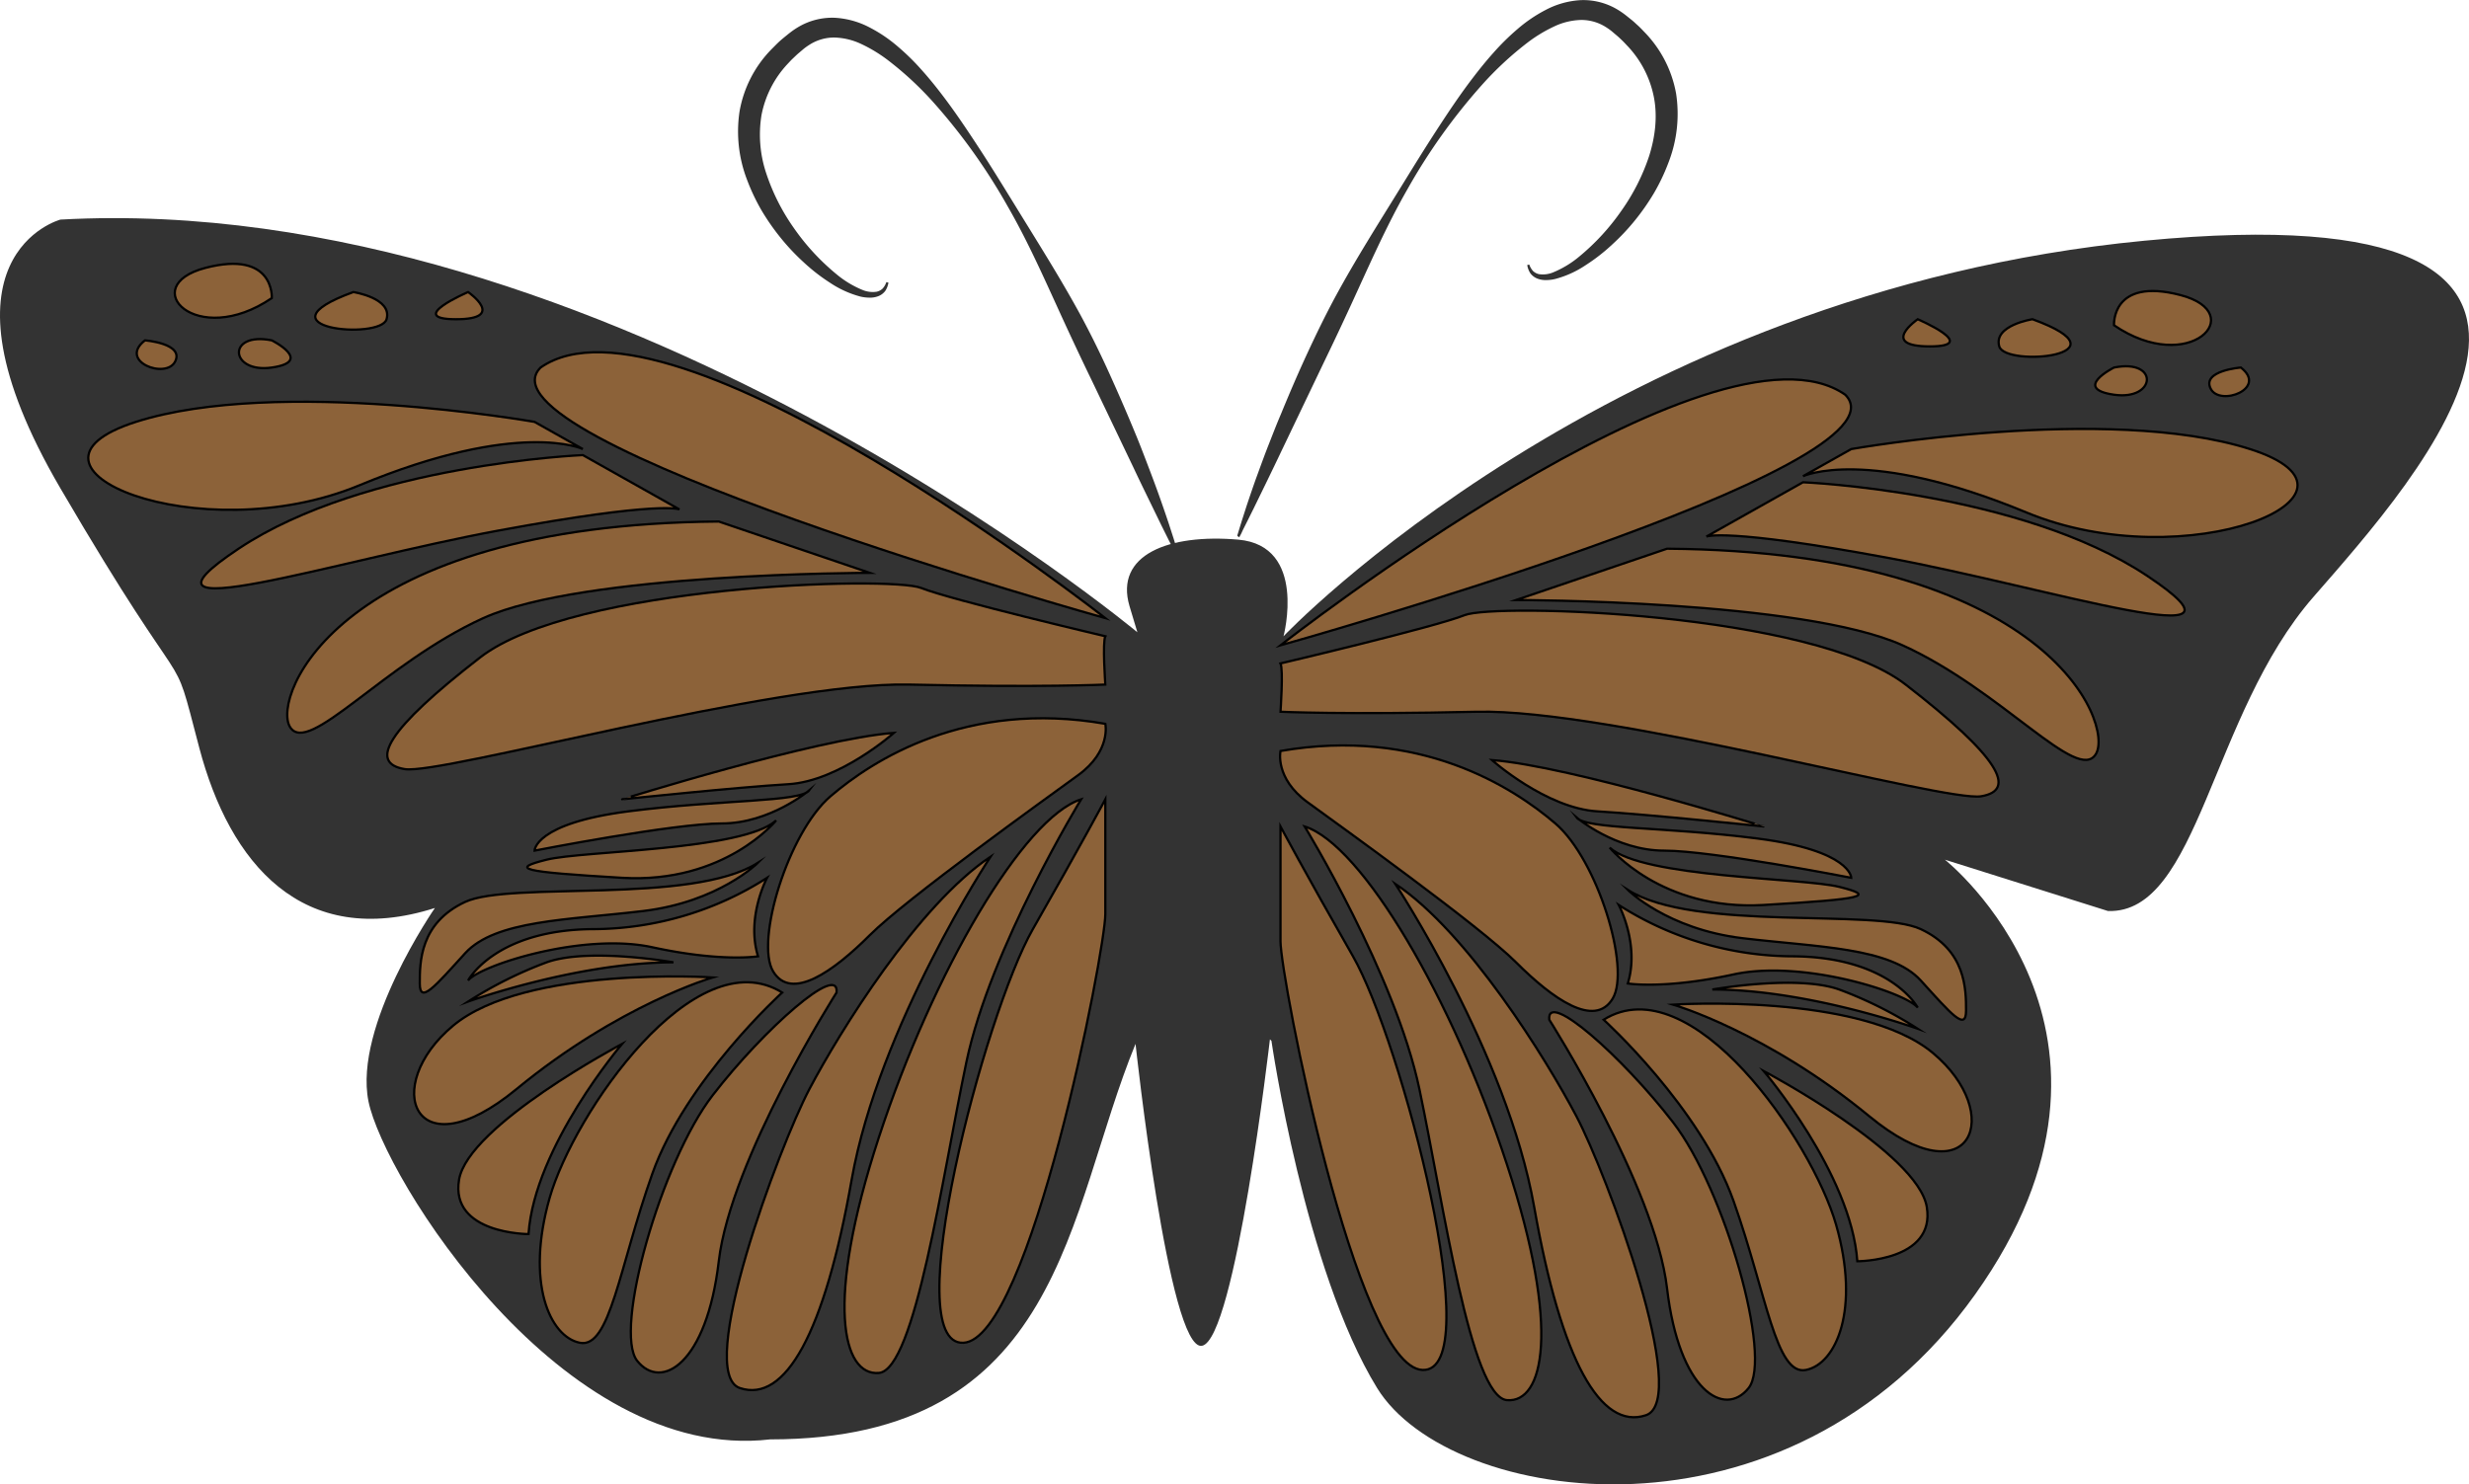 <svg xmlns="http://www.w3.org/2000/svg" viewBox="0 0 817.54 491.63"><defs><style>.a{fill:#333;}.b{fill:#8c6239;stroke:#000;stroke-miterlimit:10;stroke-width:0.75px;}</style></defs><path class="a" d="M970.5,646.5S959,746,948,748s-22-100-22-100c-23,56-24,131-121,131-69,8-128-87-133-112s22-64,22-64c-44,14-68-15-78-53s-1-9-46-86,0-89,0-89c181-10,357,137,357,137s2,8-3-9,13-24,36-22,15,32,15,32,108-114,285-131,90,79,56,118-38,105-68,104l-54-17s72,57,10,144-174,70-198,31-35-115-35-115" transform="translate(-550 -302.27)"/><path class="b" d="M1250,410s-1-16,22-10S1275,427,1250,410Z" transform="translate(-550 -302.27)"/><path class="b" d="M1292,424s-13,1-10,7S1301,431,1292,424Z" transform="translate(-550 -302.27)"/><path class="b" d="M1250,424s-14,7,0,9S1265,421,1250,424Z" transform="translate(-550 -302.27)"/><path class="b" d="M1223,408s-13,2-11,9S1256,420,1223,408Z" transform="translate(-550 -302.27)"/><path class="b" d="M1185,408s-13,9,4,9S1185,408,1185,408Z" transform="translate(-550 -302.27)"/><path class="b" d="M974,516s144-113,187-83C1185,457,974,516,974,516Z" transform="translate(-550 -302.27)"/><path class="b" d="M1147,460l16-9s85-15,132,0-21,43-74,21S1147,460,1147,460Z" transform="translate(-550 -302.27)"/><path class="b" d="M1115,480l32-18s72,3,114,31-32,4-86-6S1115,480,1115,480Z" transform="translate(-550 -302.27)"/><path class="b" d="M1052,501s95,0,128,15,58,46,64,36-16-67-142-68Z" transform="translate(-550 -302.27)"/><path class="b" d="M974,522s51-12,61-16,115-1,146,23,37,35,25,37-123-29-167-28-65,0-65,0S975,524,974,522Z" transform="translate(-550 -302.27)"/><path class="b" d="M974,551s-2,9,9,17,57,41,69,53,26,22,32,12-5-46-19-58S1020,543,974,551Z" transform="translate(-550 -302.27)"/><path class="b" d="M1044,554s18,16,35,17,55,5,55,5S1070,556,1044,554Z" transform="translate(-550 -302.27)"/><path class="b" d="M1072,573s13,11,29,11,62,9,62,9,0-9-31-13S1075,577,1072,573Z" transform="translate(-550 -302.27)"/><path class="b" d="M1083,583s17,21,51,19,37-3,25-6S1094,593,1083,583Z" transform="translate(-550 -302.27)"/><path class="b" d="M1089,597s13,13,38,16,49,3,59,14,15,17,15,10,0-20-15-27S1111,611,1089,597Z" transform="translate(-550 -302.27)"/><path class="b" d="M1086,602s7,13,3,26c0,0,12,2,35-3s57,6,61,11c0,0-9-17-42-17A107.58,107.58,0,0,1,1086,602Z" transform="translate(-550 -302.27)"/><path class="b" d="M1117,630s28-5,42,0a135.08,135.08,0,0,1,26,13S1149,630,1117,630Z" transform="translate(-550 -302.27)"/><path class="b" d="M1104,635s62-4,86,16,13,49-21,21S1104,635,1104,635Z" transform="translate(-550 -302.27)"/><path class="b" d="M1134,657s29,34,31,63c0,0,26,0,23-18S1134,657,1134,657Z" transform="translate(-550 -302.27)"/><path class="b" d="M1081,640s32,29,43,60,14,58,24,56,18-20,10-48S1110,622,1081,640Z" transform="translate(-550 -302.27)"/><path class="b" d="M1063,640s35,55,39,89,19,43,27,33-8-66-25-88S1062,630,1063,640Z" transform="translate(-550 -302.27)"/><path class="b" d="M1012,595s37,56,46,107,22,74,37,69-13-80-23-99S1036,611,1012,595Z" transform="translate(-550 -302.27)"/><path class="b" d="M982,576s30,49,38,87,17,102,29,103,18-23,0-78S1001,582,982,576Z" transform="translate(-550 -302.27)"/><path class="b" d="M974,576v38c0,12,25,141,47,142s-7-109-23-137S974,576,974,576Z" transform="translate(-550 -302.27)"/><path class="b" d="M640,401s1-16-22-10S615,418,640,401Z" transform="translate(-550 -302.27)"/><path class="b" d="M598,415s13,1,10,7S589,422,598,415Z" transform="translate(-550 -302.27)"/><path class="b" d="M640,415s14,7,0,9S625,412,640,415Z" transform="translate(-550 -302.27)"/><path class="b" d="M667,399s13,2,11,9S634,411,667,399Z" transform="translate(-550 -302.27)"/><path class="b" d="M705,399s13,9-4,9S705,399,705,399Z" transform="translate(-550 -302.27)"/><path class="b" d="M916,507S772,394,729,424C705,448,916,507,916,507Z" transform="translate(-550 -302.27)"/><path class="b" d="M743,451l-16-9s-85-15-132,0,21,43,74,21S743,451,743,451Z" transform="translate(-550 -302.27)"/><path class="b" d="M775,471l-32-18s-72,3-114,31,32,4,86-6S775,471,775,471Z" transform="translate(-550 -302.27)"/><path class="b" d="M838,492s-95,0-128,15-58,46-64,36,16-67,142-68Z" transform="translate(-550 -302.27)"/><path class="b" d="M916,513s-51-12-61-16-115-1-146,23-37,35-25,37,123-29,167-28,65,0,65,0S915,515,916,513Z" transform="translate(-550 -302.27)"/><path class="b" d="M916,542s2,9-9,17-57,41-69,53-26,22-32,12,5-46,19-58S870,534,916,542Z" transform="translate(-550 -302.27)"/><path class="b" d="M846,545s-18,16-35,17-55,5-55,5S820,547,846,545Z" transform="translate(-550 -302.27)"/><path class="b" d="M818,564s-13,11-29,11-62,9-62,9,0-9,31-13S815,568,818,564Z" transform="translate(-550 -302.27)"/><path class="b" d="M807,574s-17,21-51,19-37-3-25-6S796,584,807,574Z" transform="translate(-550 -302.27)"/><path class="b" d="M801,588s-13,13-38,16-49,3-59,14-15,17-15,10,0-20,15-27S779,602,801,588Z" transform="translate(-550 -302.27)"/><path class="b" d="M804,593s-7,13-3,26c0,0-12,2-35-3s-57,6-61,11c0,0,9-17,42-17A107.58,107.58,0,0,0,804,593Z" transform="translate(-550 -302.27)"/><path class="b" d="M773,621s-28-5-42,0a135.08,135.08,0,0,0-26,13S741,621,773,621Z" transform="translate(-550 -302.27)"/><path class="b" d="M786,626s-62-4-86,16-13,49,21,21S786,626,786,626Z" transform="translate(-550 -302.27)"/><path class="b" d="M756,648s-29,34-31,63c0,0-26,0-23-18S756,648,756,648Z" transform="translate(-550 -302.27)"/><path class="b" d="M809,631s-32,29-43,60-14,58-24,56-18-20-10-48S780,613,809,631Z" transform="translate(-550 -302.27)"/><path class="b" d="M827,631s-35,55-39,89-19,43-27,33,8-66,25-88S828,621,827,631Z" transform="translate(-550 -302.27)"/><path class="b" d="M878,586s-37,56-46,107-22,74-37,69,13-80,23-99S854,602,878,586Z" transform="translate(-550 -302.27)"/><path class="b" d="M908,567s-30,49-38,87-17,102-29,103-18-23,0-78S889,573,908,567Z" transform="translate(-550 -302.27)"/><path class="b" d="M916,567v38c0,12-25,141-47,142s7-109,23-137S916,567,916,567Z" transform="translate(-550 -302.27)"/><path class="a" d="M960.35,480c-1.27-.39-.36-.1-.63-.22l0-.07,0-.16.09-.31.2-.64.39-1.28.79-2.56,1.64-5.11c1.14-3.38,2.28-6.77,3.51-10.12s2.44-6.71,3.74-10,2.58-6.66,4-9.95c2.71-6.61,5.52-13.18,8.51-19.66s6.11-12.92,9.5-19.22c6.8-12.58,14.51-24.67,22-36.83,3.75-6.08,7.49-12.16,11.38-18.15s7.88-12,12.25-17.7c2.18-2.86,4.46-5.68,6.89-8.39a79.54,79.54,0,0,1,7.85-7.72,48.34,48.34,0,0,1,9.36-6.36,28.15,28.15,0,0,1,11.51-3.23,22,22,0,0,1,12.06,3,26.51,26.51,0,0,1,2.56,1.71c.79.6,1.49,1.19,2.24,1.78s1.43,1.27,2.14,1.9,1.37,1.34,2,2A39,39,0,0,1,1105,333.31a44.4,44.4,0,0,1-2.52,22.77,66,66,0,0,1-4.82,10.15,76.25,76.25,0,0,1-6.35,9.1,73.65,73.65,0,0,1-7.56,8,60.67,60.67,0,0,1-8.7,6.76,33.23,33.23,0,0,1-10.13,4.59,13,13,0,0,1-2.87.35,7.5,7.5,0,0,1-2.94-.47,5.28,5.28,0,0,1-2.41-1.83,7,7,0,0,1-1-2.68l.68-.16a6.08,6.08,0,0,0,1.22,2.12,4.16,4.16,0,0,0,2,1.06,8.83,8.83,0,0,0,4.71-.6,33.09,33.09,0,0,0,8.69-5.29,75.08,75.08,0,0,0,13.94-15.2,68.5,68.5,0,0,0,9.15-18.12c2-6.37,2.77-13,1.57-19.29a34.22,34.22,0,0,0-8.59-16.89c-.57-.59-1.11-1.2-1.7-1.78s-1.19-1.15-1.81-1.69l-1.89-1.6a18.76,18.76,0,0,0-1.84-1.31,15.15,15.15,0,0,0-8.29-2.42,22.07,22.07,0,0,0-9,2.19,48.17,48.17,0,0,0-8.57,5.18,110,110,0,0,0-15.28,14.16A197,197,0,0,0,1016,365c-7.06,12.33-12.74,25.41-18.67,38.29q-4.46,9.68-9.09,19.25l-9.19,19.21-4.6,9.62c-1.52,3.21-3.07,6.42-4.62,9.62l-4.68,9.6-2.38,4.79-1.21,2.39L961,479l-.32.59-.16.3-.08.15,0,.08c-.29-.07.6.29-.71-.08Z" transform="translate(-550 -302.27)"/><path class="a" d="M940.18,485.79c-1.32.37-.42,0-.72.09l-.05-.08-.08-.16-.16-.3-.31-.59-.61-1.19L937,481.17l-2.39-4.8-4.67-9.6c-1.56-3.2-3.11-6.4-4.62-9.62l-4.6-9.62-9.19-19.21q-4.64-9.58-9.09-19.25c-5.93-12.88-11.61-26-18.68-38.29a196.94,196.94,0,0,0-24.63-34.55,109.53,109.53,0,0,0-15.29-14.16,48.69,48.69,0,0,0-8.56-5.18,22.11,22.11,0,0,0-9-2.19,15.13,15.13,0,0,0-8.29,2.42,20.74,20.74,0,0,0-1.85,1.31l-1.88,1.6c-.63.55-1.21,1.13-1.81,1.69s-1.14,1.19-1.71,1.78a34.22,34.22,0,0,0-8.59,16.89,40.33,40.33,0,0,0,1.57,19.29,68.8,68.8,0,0,0,9.15,18.12A75.66,75.66,0,0,0,826.87,393a33,33,0,0,0,8.7,5.29,8.79,8.79,0,0,0,4.7.6,4.11,4.11,0,0,0,2-1.06,5.93,5.93,0,0,0,1.22-2.12l.69.16a7.07,7.07,0,0,1-1,2.68,5.2,5.2,0,0,1-2.4,1.83,7.52,7.52,0,0,1-2.94.47,13.57,13.57,0,0,1-2.87-.34,33.44,33.44,0,0,1-10.14-4.6,61.23,61.23,0,0,1-8.7-6.76,72.6,72.6,0,0,1-7.55-8,76.32,76.32,0,0,1-6.36-9.1,67.33,67.33,0,0,1-4.82-10.14,44.56,44.56,0,0,1-2.51-22.78,38.94,38.94,0,0,1,10.6-20.58c.69-.68,1.35-1.37,2-2s1.41-1.29,2.15-1.89,1.45-1.19,2.24-1.79a25.33,25.33,0,0,1,2.56-1.71,22,22,0,0,1,12.06-3,28.06,28.06,0,0,1,11.5,3.23,47.73,47.73,0,0,1,9.36,6.36,77.41,77.41,0,0,1,7.85,7.72c2.43,2.71,4.71,5.53,6.89,8.4,4.37,5.73,8.34,11.71,12.25,17.69s7.64,12.07,11.39,18.15c7.45,12.16,15.15,24.25,22,36.83,3.4,6.3,6.55,12.71,9.5,19.22s5.8,13.05,8.52,19.66c1.38,3.29,2.66,6.62,3.95,10s2.54,6.67,3.74,10,2.37,6.74,3.51,10.13l1.65,5.1.79,2.56.39,1.28.19.64.1.31.05.16,0,.07c-.27.12.64-.17-.64.22Z" transform="translate(-550 -302.27)"/></svg>